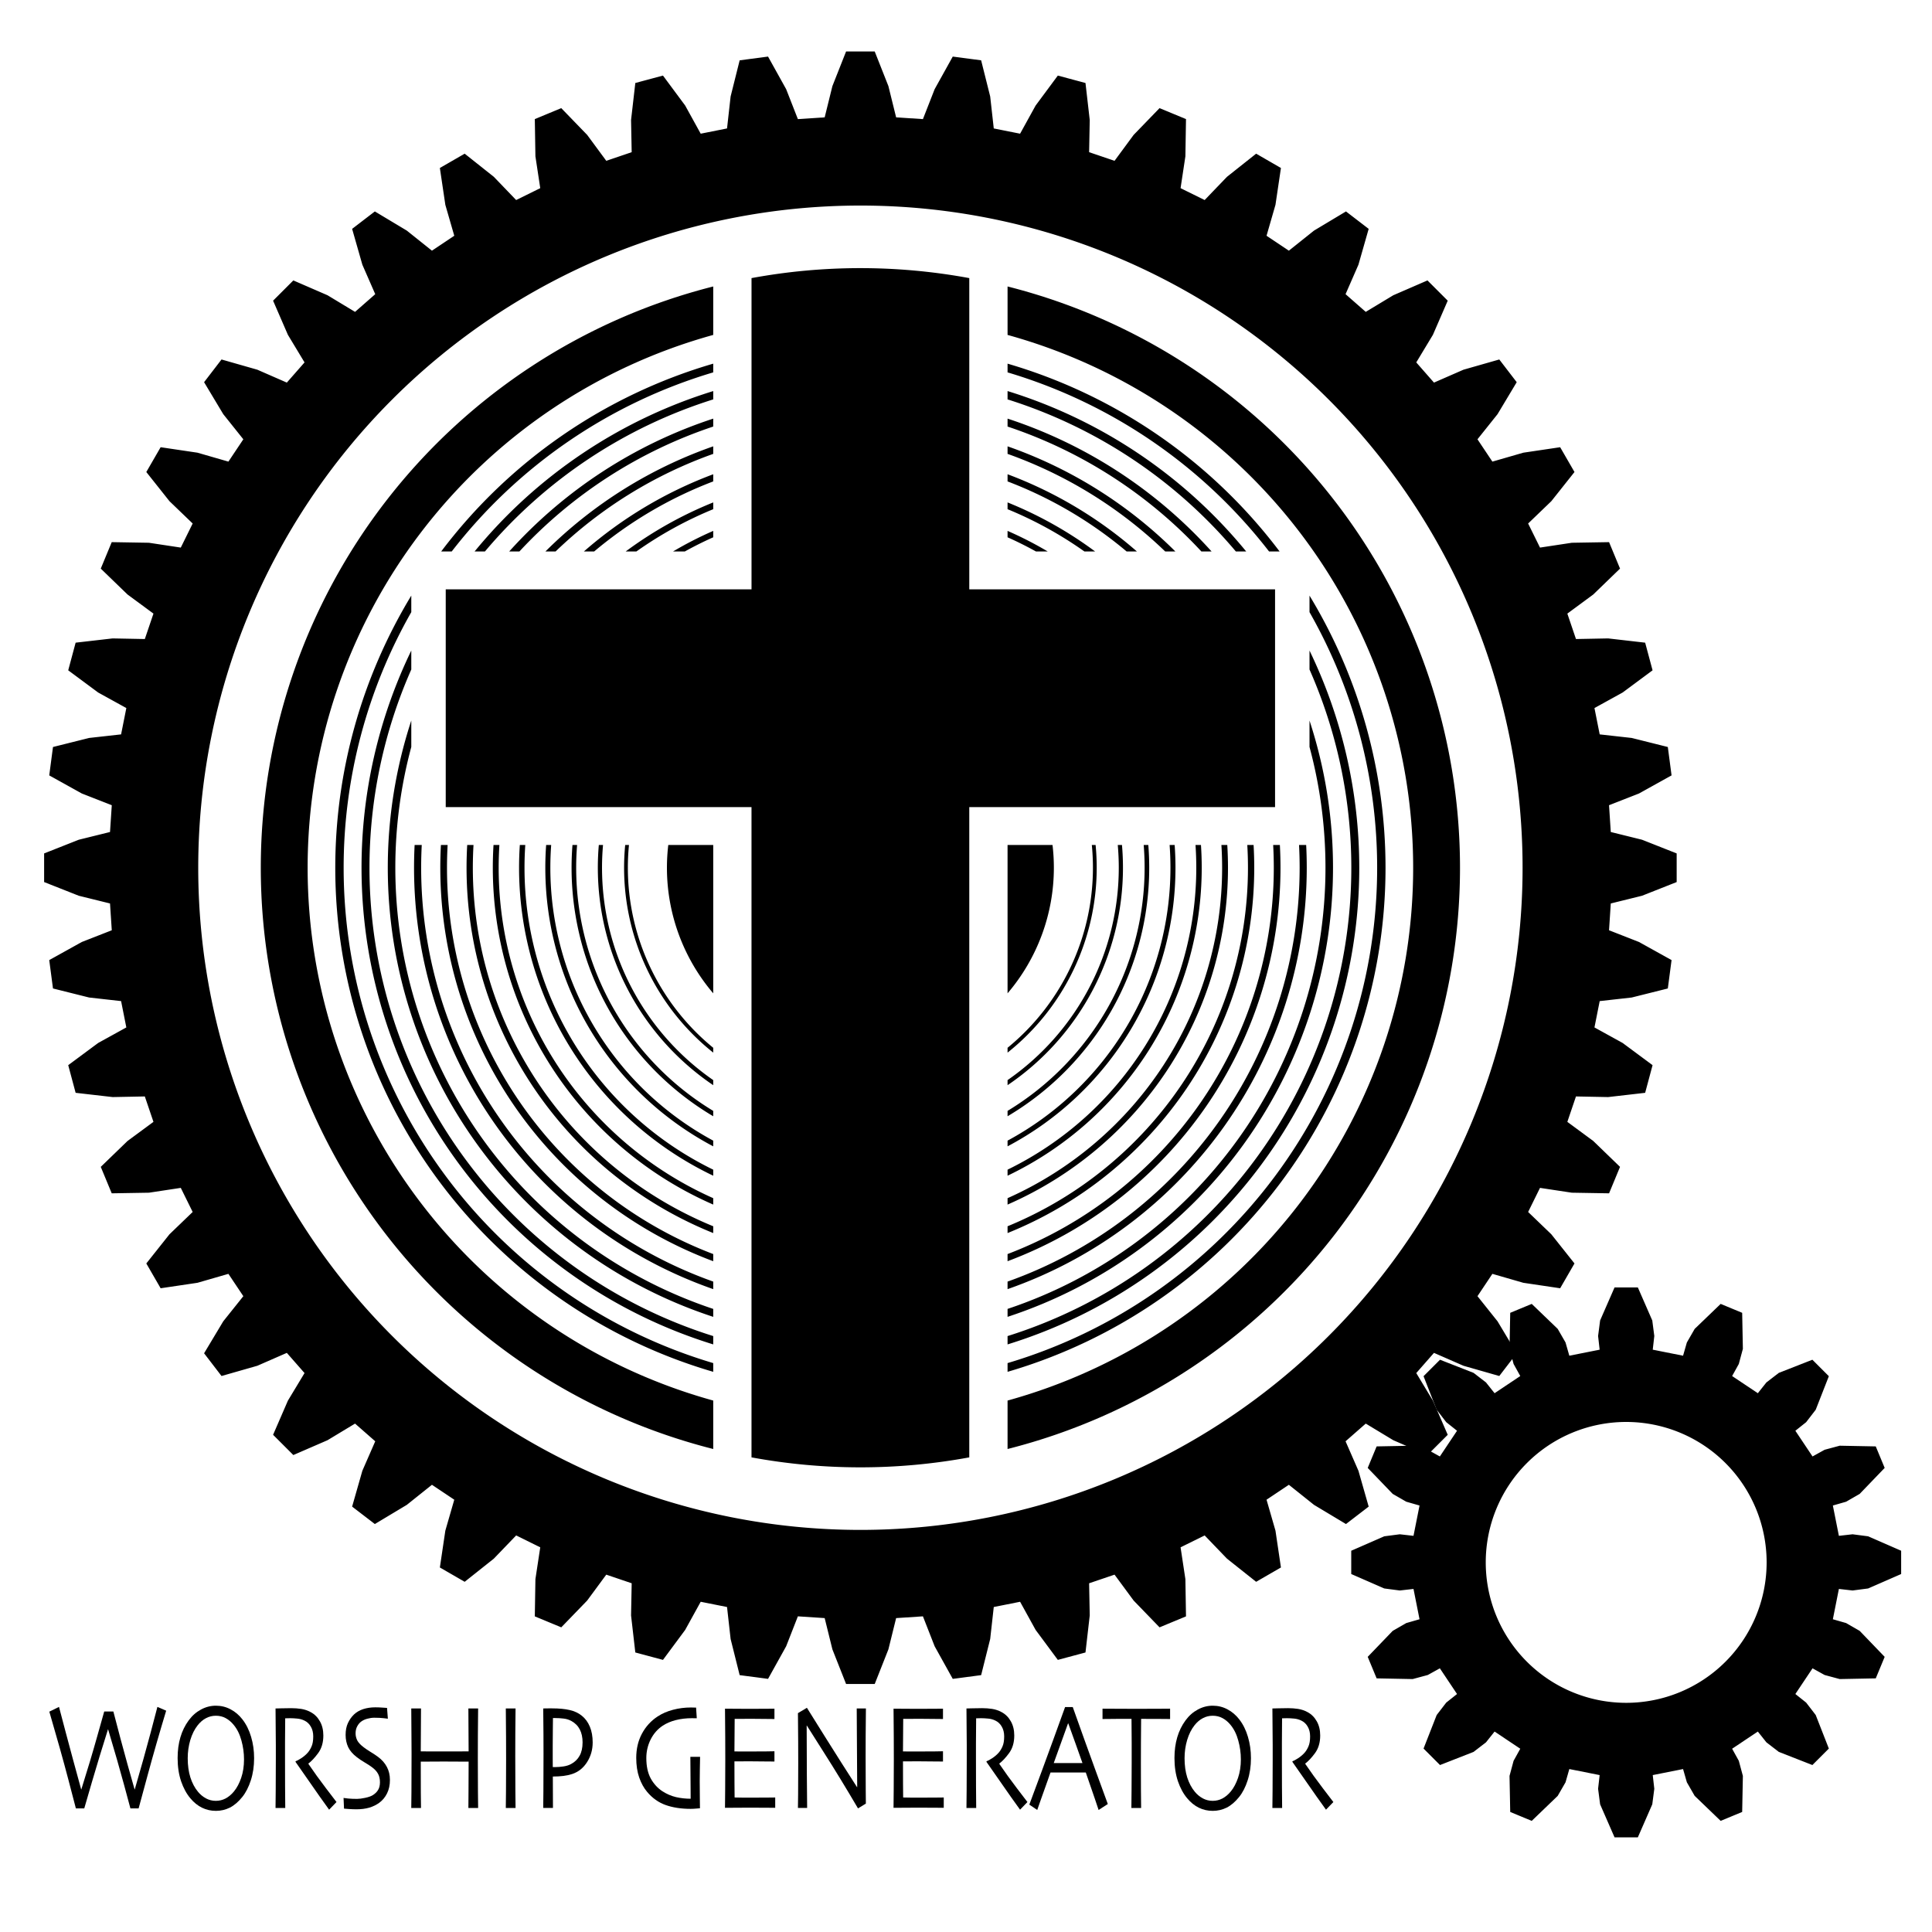 <?xml version="1.0" encoding="UTF-8" standalone="no"?>
<svg
  xmlns:dc="http://purl.org/dc/elements/1.1/"
  height="1024"
  xmlns:rdf="http://www.w3.org/1999/02/22-rdf-syntax-ns#"
  id="svg8"
  inkscape:export-filename="/Users/benjamin/WebstormProjects/wgenerator/misc/logo_white.png"
  inkscape:export-xdpi="384"
  inkscape:export-ydpi="384"
  inkscape:version="1.0beta2 (2b71d25, 2019-12-03)"
  sodipodi:docname="logo_gear.svg"
  version="1.1"
  viewBox="0 0 270.933 270.933"
  width="1024"
  xmlns="http://www.w3.org/2000/svg"
  xmlns:cc="http://creativecommons.org/ns#"
  xmlns:inkscape="http://www.inkscape.org/namespaces/inkscape"
  xmlns:sodipodi="http://sodipodi.sourceforge.net/DTD/sodipodi-0.dtd">
  <defs
    id="defs2"/>
  <sodipodi:namedview
    bordercolor="#666666"
    borderopacity="1.0"
    id="base"
    inkscape:current-layer="layer1"
    inkscape:cx="-245.70049"
    inkscape:cy="848.48039"
    inkscape:document-rotation="0"
    inkscape:document-units="px"
    inkscape:pageopacity="0.0"
    inkscape:pageshadow="2"
    inkscape:window-height="1035"
    inkscape:window-maximized="1"
    inkscape:window-width="1920"
    inkscape:window-x="1792"
    inkscape:window-y="23"
    inkscape:zoom="0.26034986"
    pagecolor="#ffffff"
    showgrid="false"
    units="px"/>
  <g
    id="layer1"
    inkscape:groupmode="layer"
    inkscape:label="Ebene 1">
    <path
      d="m 120.542,37.601 a 84.086,84.086 0 0 0 -15.153,1.398 v 6.69 3.957 1.2 2.568 1.143 2.635 1.086 2.703 1.03 2.775 0.973 2.849 0.917 2.926 0.861 3.008 0.806 3.097 0.752 1.672 h -3.875 -1.551 -5.662 -1.341 -4.693 -1.272 -4.151 -1.255 -3.79 -1.262 -3.525 -1.283 -3.316 -1.313 -3.146 -1.349 -0.096 v 0.143 2.044 5.052 2.266 6.366 2.851 10.866 0.949 h 0.803 2.774 0.891 2.838 0.833 2.904 0.776 2.971 0.718 3.041 0.66 3.114 0.604 3.193 0.546 5.718 10.495 v 30.928 6.388 0.596 3.448 0.646 3.311 0.699 3.196 0.752 3.097 0.806 3.009 0.861 2.926 0.917 2.848 0.973 2.775 1.03 2.704 1.086 2.635 1.143 2.568 1.201 3.958 6.689 a 84.086,84.086 0 0 0 15.269,1.398 84.086,84.086 0 0 0 15.269,-1.398 v -6.69 -3.958 -1.2 -2.568 -1.144 -2.635 -1.086 -2.704 -1.029 -2.775 -0.973 -2.848 -0.917 -2.926 -0.861 -3.008 -0.806 -3.097 -0.752 -3.197 -0.698 -3.311 -0.646 -3.448 -0.596 -6.389 -30.927 h 10.496 5.718 0.546 3.193 0.604 3.114 0.661 3.04 0.718 2.971 0.776 2.904 0.834 2.838 0.891 2.774 0.803 v -0.948 -10.867 -2.851 -6.367 -2.266 -5.052 -2.043 -0.144 h -0.096 -1.349 -3.145 -1.313 -3.317 -1.283 -3.525 -1.262 -3.789 -1.255 -4.151 -1.272 -4.694 -1.341 -5.662 -1.551 -3.875 V 80.976 80.224 77.127 76.321 73.312 72.451 69.525 68.608 65.76 64.787 62.012 60.983 58.279 57.192 54.558 53.414 50.847 49.646 45.689 38.999 a 84.086,84.086 0 0 0 -15.269,-1.398 84.086,84.086 0 0 0 -0.116,0 z m -20.522,2.572 A 84.086,84.086 0 0 0 36.572,121.686 84.086,84.086 0 0 0 100.02,203.2 v -6.795 A 77.517,77.517 0 0 1 43.141,121.686 77.517,77.517 0 0 1 100.02,46.968 Z m 41.275,0 v 6.795 a 77.517,77.517 0 0 1 56.879,74.719 77.517,77.517 0 0 1 -56.879,74.719 v 6.794 A 84.086,84.086 0 0 0 204.743,121.686 84.086,84.086 0 0 0 141.295,40.173 Z M 100.02,50.997 A 73.641,73.641 0 0 0 61.869,77.337 h 1.477 a 72.467,72.467 0 0 1 36.673,-25.116 z m 41.275,0 v 1.224 a 72.467,72.467 0 0 1 36.673,25.116 h 1.478 a 73.641,73.641 0 0 0 -38.151,-26.34 z m -41.275,3.845 A 69.959,69.959 0 0 0 66.553,77.337 h 1.45 A 68.843,68.843 0 0 1 100.02,56.009 Z m 41.275,0 v 1.168 a 68.843,68.843 0 0 1 32.017,21.327 h 1.45 A 69.959,69.959 0 0 0 141.295,54.841 Z m 0,3.863 v 1.113 a 65.22,65.22 0 0 1 27.182,17.519 h 1.431 A 66.277,66.277 0 0 0 141.295,58.705 Z m -41.275,3.21e-4 A 66.277,66.277 0 0 0 71.406,77.337 h 1.431 a 65.22,65.22 0 0 1 27.182,-17.519 z m 0,3.886 A 62.595,62.595 0 0 0 76.485,77.337 h 1.425 A 61.597,61.597 0 0 1 100.02,63.65 Z m 41.275,6.42e-4 v 1.058 a 61.597,61.597 0 0 1 22.109,13.687 h 1.426 A 62.595,62.595 0 0 0 141.295,62.592 Z m -41.275,3.915 a 58.913,58.913 0 0 0 -18.141,10.829 h 1.442 A 57.973,57.973 0 0 1 100.02,67.511 Z m 41.275,0 v 1.004 a 57.973,57.973 0 0 1 16.698,9.825 h 1.442 a 58.913,58.913 0 0 0 -18.14,-10.829 z m 0,3.949 v 0.951 a 54.35,54.35 0 0 1 10.779,5.929 h 1.5 a 55.231,55.231 0 0 0 -12.279,-6.88 z m -41.275,3.2e-4 a 55.231,55.231 0 0 0 -12.279,6.88 h 1.5 a 54.35,54.35 0 0 1 10.779,-5.93 z m 0,3.993 a 51.549,51.549 0 0 0 -5.637,2.887 h 1.651 a 50.727,50.727 0 0 1 3.985,-1.989 z m 41.275,3.21e-4 v 0.898 a 50.727,50.727 0 0 1 3.986,1.989 h 1.65 a 51.549,51.549 0 0 0 -5.636,-2.887 z m -83.618,9.074 A 73.641,73.641 0 0 0 47.017,121.686 73.641,73.641 0 0 0 100.02,192.376 v -1.224 A 72.467,72.467 0 0 1 48.191,121.686 72.467,72.467 0 0 1 57.677,85.842 Z m 125.961,0 v 2.318 a 72.467,72.467 0 0 1 9.486,35.845 72.467,72.467 0 0 1 -51.829,69.466 v 1.224 A 73.641,73.641 0 0 0 194.298,121.686 73.641,73.641 0 0 0 183.638,83.524 Z m -125.961,7.705 a 69.959,69.959 0 0 0 -6.978,30.458 69.959,69.959 0 0 0 49.321,66.845 v -1.168 A 68.843,68.843 0 0 1 51.814,121.686 68.843,68.843 0 0 1 57.677,93.886 Z m 125.961,9.6e-4 v 2.656 a 68.843,68.843 0 0 1 5.863,27.801 68.843,68.843 0 0 1 -48.206,65.677 v 1.168 A 69.959,69.959 0 0 0 190.616,121.686 69.959,69.959 0 0 0 183.638,91.229 Z M 57.677,101.045 a 66.277,66.277 0 0 0 -3.296,20.641 66.277,66.277 0 0 0 45.639,62.982 v -1.113 A 65.22,65.22 0 0 1 55.438,121.686 65.22,65.22 0 0 1 57.677,104.744 Z m 125.961,6.4e-4 v 3.697 a 65.22,65.22 0 0 1 2.239,16.943 65.22,65.22 0 0 1 -44.582,61.868 v 1.113 a 66.277,66.277 0 0 0 45.639,-62.981 66.277,66.277 0 0 0 -3.296,-20.64 z M 58.144,118.497 a 62.595,62.595 0 0 0 -0.081,3.19 62.595,62.595 0 0 0 41.957,59.094 v -1.058 a 61.597,61.597 0 0 1 -40.959,-58.037 61.597,61.597 0 0 1 0.083,-3.19 z m 3.687,0 a 58.913,58.913 0 0 0 -0.086,3.19 58.913,58.913 0 0 0 38.275,55.179 v -1.004 a 57.973,57.973 0 0 1 -37.336,-54.175 57.973,57.973 0 0 1 0.088,-3.19 z m 3.688,0 a 55.231,55.231 0 0 0 -0.092,3.19 55.231,55.231 0 0 0 34.593,51.23 v -0.951 a 54.35,54.35 0 0 1 -33.712,-50.279 54.35,54.35 0 0 1 0.094,-3.19 z m 3.689,0 a 51.549,51.549 0 0 0 -0.099,3.19 51.549,51.549 0 0 0 30.911,47.237 v -0.898 a 50.727,50.727 0 0 1 -30.089,-46.339 50.727,50.727 0 0 1 0.101,-3.19 z m 3.689,0 a 47.867,47.867 0 0 0 -0.106,3.19 47.867,47.867 0 0 0 27.229,43.189 v -0.847 a 47.103,47.103 0 0 1 -26.466,-42.341 47.103,47.103 0 0 1 0.108,-3.19 z m 3.691,0 a 44.185,44.185 0 0 0 -0.116,3.19 44.185,44.185 0 0 0 23.547,39.069 v -0.799 a 43.48,43.48 0 0 1 -22.842,-38.27 43.48,43.48 0 0 1 0.117,-3.19 z m 3.692,0 a 40.502,40.502 0 0 0 -0.126,3.19 40.502,40.502 0 0 0 19.865,34.85 v -0.753 a 39.857,39.857 0 0 1 -19.219,-34.097 39.857,39.857 0 0 1 0.128,-3.19 z m 3.695,0 a 36.82,36.82 0 0 0 -0.138,3.19 36.82,36.82 0 0 0 16.183,30.493 v -0.712 a 36.233,36.233 0 0 1 -15.596,-29.781 36.233,36.233 0 0 1 0.141,-3.19 z m 3.698,0 a 33.138,33.138 0 0 0 -0.154,3.19 33.138,33.138 0 0 0 12.501,25.927 v -0.678 a 32.61,32.61 0 0 1 -11.972,-25.249 32.61,32.61 0 0 1 0.156,-3.19 z m 6.042,0 a 27.131,27.131 0 0 0 -0.188,3.19 27.131,27.131 0 0 0 6.493,17.612 v -20.802 z m 47.58,0 v 20.801 a 27.131,27.131 0 0 0 6.493,-17.611 27.131,27.131 0 0 0 -0.188,-3.19 z m 11.816,0 a 32.61,32.61 0 0 1 0.156,3.19 32.61,32.61 0 0 1 -11.972,25.249 v 0.678 a 33.138,33.138 0 0 0 12.501,-25.927 33.138,33.138 0 0 0 -0.154,-3.19 z m 3.639,0 a 36.233,36.233 0 0 1 0.141,3.19 36.233,36.233 0 0 1 -15.596,29.781 v 0.712 a 36.82,36.82 0 0 0 16.183,-30.493 36.82,36.82 0 0 0 -0.138,-3.19 z m 3.636,0 a 39.857,39.857 0 0 1 0.128,3.19 39.857,39.857 0 0 1 -19.219,34.097 v 0.753 a 40.502,40.502 0 0 0 19.865,-34.85 40.502,40.502 0 0 0 -0.126,-3.19 z m 3.634,0 a 43.48,43.48 0 0 1 0.117,3.19 43.48,43.48 0 0 1 -22.842,38.27 v 0.799 a 44.185,44.185 0 0 0 23.547,-39.069 44.185,44.185 0 0 0 -0.115,-3.19 z m 3.632,0 a 47.103,47.103 0 0 1 0.108,3.19 47.103,47.103 0 0 1 -26.466,42.341 v 0.847 a 47.867,47.867 0 0 0 27.229,-43.189 47.867,47.867 0 0 0 -0.107,-3.19 z m 3.631,0 a 50.727,50.727 0 0 1 0.101,3.19 50.727,50.727 0 0 1 -30.089,46.339 v 0.898 a 51.549,51.549 0 0 0 30.911,-47.237 51.549,51.549 0 0 0 -0.099,-3.19 z m 3.63,0 a 54.35,54.35 0 0 1 0.094,3.19 54.35,54.35 0 0 1 -33.712,50.279 v 0.951 a 55.231,55.231 0 0 0 34.593,-51.23 55.231,55.231 0 0 0 -0.092,-3.19 z m 3.629,0 a 57.973,57.973 0 0 1 0.088,3.19 57.973,57.973 0 0 1 -37.336,54.175 v 1.004 a 58.913,58.913 0 0 0 38.275,-55.179 58.913,58.913 0 0 0 -0.087,-3.19 z m 3.629,0 a 61.597,61.597 0 0 1 0.083,3.19 61.597,61.597 0 0 1 -40.959,58.037 v 1.058 a 62.595,62.595 0 0 0 41.957,-59.095 62.595,62.595 0 0 0 -0.082,-3.19 z"
      id="path851"
      inkscape:connector-curvature="0"
      style="fill:#000000;fill-opacity:1;stroke:none;stroke-width:0.164;stroke-miterlimit:4;stroke-dasharray:none"/>
    <path
      d="m 118.894,7.577 -1.821,4.609 -1.14,4.613 -4.281,0.28 -1.732,-4.424 -2.408,-4.333 -3.497,0.461 -1.203,4.808 -0.529,4.722 -4.207,0.838 -2.295,-4.161 -2.952,-3.982 -3.407,0.913 -0.566,4.924 0.092,4.751 -4.061,1.379 -2.819,-3.826 -3.447,-3.561 -3.259,1.35 0.081,4.955 0.713,4.699 -3.849,1.898 -3.294,-3.426 -3.881,-3.081 -3.056,1.763 0.728,4.903 1.319,4.564 -3.567,2.384 -3.713,-2.965 -4.251,-2.549 -2.8,2.148 1.361,4.764 1.903,4.354 -3.225,2.829 -4.067,-2.455 -4.547,-1.973 -2.494,2.496 1.972,4.546 2.455,4.069 -2.829,3.225 -4.353,-1.903 -4.766,-1.361 -2.148,2.798 2.549,4.251 2.966,3.713 -2.384,3.567 -4.566,-1.318 -4.902,-0.728 -1.765,3.055 3.082,3.882 3.424,3.294 -1.898,3.847 -4.697,-0.711 -4.956,-0.083 -1.35,3.26 3.563,3.447 3.825,2.818 -1.379,4.063 -4.751,-0.092 -4.924,0.566 -0.913,3.407 3.982,2.952 4.161,2.295 -0.837,4.207 -4.721,0.528 -4.808,1.203 -0.461,3.498 4.332,2.407 4.426,1.732 -0.282,4.28 -4.612,1.141 -4.61,1.821 v 3.528 l 4.61,1.821 4.612,1.14 0.282,4.281 -4.426,1.732 -4.332,2.406 0.461,3.498 4.808,1.203 4.721,0.529 0.837,4.207 -4.161,2.295 -3.982,2.952 0.913,3.407 4.924,0.566 4.751,-0.092 1.379,4.061 -3.825,2.819 -3.563,3.447 1.35,3.259 4.956,-0.083 4.697,-0.711 1.898,3.849 -3.424,3.294 -3.082,3.881 1.765,3.056 4.902,-0.728 4.566,-1.319 2.384,3.567 -2.966,3.713 -2.549,4.251 2.148,2.8 4.766,-1.363 4.353,-1.903 2.829,3.225 -2.455,4.069 -1.972,4.547 2.494,2.494 4.547,-1.972 4.067,-2.455 3.225,2.828 -1.903,4.354 -1.361,4.766 2.8,2.148 4.251,-2.55 3.713,-2.965 3.567,2.384 -1.319,4.564 -0.728,4.903 3.056,1.765 3.881,-3.083 3.294,-3.424 3.849,1.898 -0.713,4.697 -0.081,4.956 3.259,1.35 3.447,-3.563 2.819,-3.825 4.061,1.378 -0.092,4.752 0.566,4.924 3.407,0.913 2.952,-3.983 2.295,-4.16 4.207,0.838 0.529,4.721 1.203,4.808 3.497,0.461 2.408,-4.333 1.732,-4.424 4.281,0.281 1.14,4.612 1.821,4.61 h 3.528 l 1.821,-4.61 1.14,-4.612 4.281,-0.281 1.732,4.424 2.408,4.333 3.497,-0.461 1.204,-4.808 0.528,-4.721 4.207,-0.838 2.295,4.16 2.952,3.983 3.407,-0.913 0.566,-4.924 -0.092,-4.752 4.063,-1.378 2.818,3.825 3.447,3.563 3.259,-1.35 -0.081,-4.956 -0.711,-4.697 3.847,-1.898 3.294,3.424 3.882,3.083 3.055,-1.765 -0.728,-4.903 -1.318,-4.564 3.567,-2.384 3.713,2.965 4.251,2.55 2.798,-2.148 -1.361,-4.766 -1.903,-4.354 3.225,-2.828 4.068,2.455 4.546,1.972 2.496,-2.494 -1.973,-4.547 -2.455,-4.069 2.829,-3.225 4.354,1.903 4.765,1.363 2.148,-2.8 -2.549,-4.251 -2.965,-3.713 2.382,-3.567 4.566,1.319 4.902,0.728 1.765,-3.056 -3.082,-3.881 -3.424,-3.294 1.898,-3.849 4.697,0.711 4.956,0.083 1.35,-3.259 -3.563,-3.447 -3.825,-2.819 1.379,-4.061 4.75,0.092 4.924,-0.566 0.913,-3.407 -3.982,-2.952 -4.161,-2.295 0.837,-4.207 4.723,-0.529 4.808,-1.203 0.461,-3.498 -4.333,-2.406 -4.424,-1.732 0.28,-4.281 4.613,-1.14 4.609,-1.821 v -3.528 l -4.609,-1.821 -4.613,-1.141 -0.28,-4.28 4.424,-1.732 4.333,-2.407 -0.461,-3.498 -4.808,-1.203 -4.723,-0.528 -0.837,-4.207 4.161,-2.295 3.982,-2.952 -0.913,-3.407 -4.924,-0.566 -4.75,0.092 -1.379,-4.063 3.825,-2.818 3.563,-3.447 -1.35,-3.26 -4.956,0.083 -4.697,0.711 -1.898,-3.847 3.424,-3.294 3.082,-3.882 -1.765,-3.055 -4.902,0.728 -4.566,1.318 -2.382,-3.567 2.965,-3.713 2.549,-4.251 -2.148,-2.798 -4.765,1.361 -4.354,1.903 -2.829,-3.225 2.455,-4.069 1.973,-4.546 -2.496,-2.496 -4.546,1.973 -4.068,2.455 -3.225,-2.829 1.903,-4.354 1.361,-4.764 -2.798,-2.148 -4.251,2.549 -3.713,2.965 -3.567,-2.384 1.318,-4.564 0.728,-4.903 -3.055,-1.763 -3.882,3.081 -3.294,3.426 -3.847,-1.898 0.711,-4.699 0.081,-4.955 -3.259,-1.35 -3.447,3.561 -2.818,3.826 -4.063,-1.379 0.092,-4.751 -0.566,-4.924 -3.407,-0.913 -2.952,3.982 -2.295,4.161 -4.207,-0.838 -0.528,-4.722 -1.204,-4.808 -3.497,-0.461 -2.408,4.333 -1.732,4.424 -4.281,-0.28 -1.14,-4.613 -1.821,-4.609 z m 1.765,20.891 a 93.218,93.218 0 0 1 93.218,93.218 93.218,93.218 0 0 1 -93.218,93.218 93.218,93.218 0 0 1 -93.218,-93.218 93.218,93.218 0 0 1 93.218,-93.218 z"
      id="path1393"
      inkscape:connector-curvature="0"
      style="fill:#000000;stroke:#000000;stroke-width:0.717"/>
    <g
      aria-label="WORSHIP GENERATOR"
      id="text842"
      style="font-size:19.022px;line-height:1.25;font-family:'Open Sans';-inkscape-font-specification:'Open Sans';stroke-width:0.223"
      transform="scale(0.891,1.122)">
      <path
        d="m 26.155,213.812 q -1.57,4.115 -2.926,8.081 -1.347,3.957 -1.412,4.133 h -1.291 q -0.046,-0.176 -1.003,-2.954 -0.947,-2.786 -2.508,-6.929 h -0.019 q -1.365,3.427 -2.517,6.558 -1.142,3.121 -1.217,3.325 h -1.319 q -0.074,-0.269 -1.198,-3.641 -1.115,-3.381 -2.982,-8.452 l 1.523,-0.594 q 0.037,0.13 1.087,3.269 1.05,3.139 2.406,7.05 h 0.019 q 1.43,-3.604 2.489,-6.604 1.068,-3 1.115,-3.139 h 1.44 q 0.037,0.158 1.124,3.4 1.096,3.242 2.22,6.344 h 0.019 q 1.486,-4.059 2.508,-7.115 1.022,-3.056 1.059,-3.204 z"
        id="path888"
        style="font-style:normal;font-variant:normal;font-weight:normal;font-stretch:normal;font-family:Skia;-inkscape-font-specification:Skia;stroke-width:0.223"/>
      <path
        d="m 39.994,219.757 q 0,1.505 -0.52,2.768 -0.511,1.254 -1.338,2.071 -0.92,0.91 -1.951,1.328 -1.031,0.409 -2.211,0.409 -1.152,0 -2.173,-0.39 -1.022,-0.399 -1.839,-1.18 -0.901,-0.845 -1.458,-2.127 -0.548,-1.291 -0.548,-2.898 0,-1.43 0.437,-2.601 0.437,-1.18 1.31,-2.118 0.808,-0.873 1.923,-1.347 1.115,-0.483 2.35,-0.483 1.254,0 2.322,0.455 1.068,0.446 1.848,1.245 0.91,0.929 1.375,2.192 0.474,1.254 0.474,2.675 z m -1.588,0.149 q 0,-1.207 -0.409,-2.369 -0.399,-1.17 -1.226,-1.96 -0.557,-0.539 -1.254,-0.836 -0.687,-0.297 -1.542,-0.297 -0.836,0 -1.56,0.307 -0.715,0.297 -1.3,0.882 -0.743,0.743 -1.161,1.839 -0.409,1.096 -0.409,2.285 0,1.338 0.418,2.396 0.427,1.059 1.198,1.793 0.529,0.511 1.254,0.827 0.724,0.307 1.551,0.307 0.827,0 1.542,-0.297 0.724,-0.307 1.31,-0.873 0.697,-0.669 1.142,-1.7 0.446,-1.04 0.446,-2.303 z"
        id="path890"
        style="font-style:normal;font-variant:normal;font-weight:normal;font-stretch:normal;font-family:Skia;-inkscape-font-specification:Skia;stroke-width:0.223"/>
      <path
        d="m 52.961,225.228 -1.161,0.957 q -0.204,-0.214 -1.449,-1.607 -1.245,-1.403 -3.836,-4.365 l 0.009,-0.084 q 0.353,-0.093 0.938,-0.399 0.585,-0.316 0.985,-0.678 0.344,-0.316 0.594,-0.78 0.26,-0.464 0.26,-1.245 0,-0.715 -0.381,-1.226 -0.372,-0.52 -1.031,-0.762 -0.539,-0.204 -1.133,-0.241 -0.594,-0.046 -1.096,-0.046 -0.334,0 -0.511,0.009 -0.176,0 -0.26,0 -0.019,1.765 -0.028,3.112 0,1.347 0,1.904 0,1.272 0.009,3.455 0.019,2.183 0.028,2.74 H 43.366 q 0.009,-0.557 0.028,-2.155 0.019,-1.607 0.019,-3.994 0,-0.464 0,-1.718 0,-1.254 -0.046,-4.57 0.093,0 0.929,-0.019 0.836,-0.019 1.542,-0.019 0.808,0 1.57,0.093 0.762,0.093 1.486,0.399 0.92,0.39 1.458,1.152 0.539,0.752 0.539,1.774 0,1.319 -0.817,2.201 -0.808,0.873 -1.533,1.3 v 0.046 q 1.272,1.486 2.786,3.065 1.523,1.579 1.635,1.7 z"
        id="path892"
        style="font-style:normal;font-variant:normal;font-weight:normal;font-stretch:normal;font-family:Skia;-inkscape-font-specification:Skia;stroke-width:0.223"/>
      <path
        d="m 61.371,222.469 q 0,0.957 -0.455,1.681 -0.446,0.715 -1.207,1.161 -0.697,0.409 -1.598,0.622 -0.901,0.204 -1.997,0.204 -0.594,0 -1.235,-0.037 -0.632,-0.037 -0.734,-0.046 l -0.074,-1.338 q 0.13,0.019 0.724,0.074 0.594,0.046 1.403,0.046 0.492,0 1.272,-0.13 0.78,-0.13 1.198,-0.334 0.548,-0.269 0.836,-0.65 0.297,-0.381 0.297,-0.966 0,-0.622 -0.297,-1.05 -0.288,-0.437 -0.966,-0.836 -0.437,-0.26 -1.133,-0.585 -0.697,-0.325 -1.254,-0.669 -0.947,-0.576 -1.356,-1.254 -0.399,-0.687 -0.399,-1.523 0,-0.855 0.362,-1.477 0.372,-0.632 0.957,-1.077 0.594,-0.446 1.449,-0.669 0.864,-0.223 1.913,-0.223 0.576,0 1.161,0.037 0.594,0.028 0.678,0.037 l 0.13,1.347 q -0.084,-0.009 -0.678,-0.065 -0.594,-0.056 -1.468,-0.056 -0.52,0 -1.077,0.121 -0.548,0.111 -0.966,0.353 -0.372,0.214 -0.632,0.594 -0.26,0.381 -0.26,0.892 0,0.455 0.269,0.882 0.279,0.418 1.031,0.864 0.381,0.232 1.003,0.539 0.632,0.297 1.235,0.65 0.929,0.548 1.393,1.263 0.474,0.706 0.474,1.616 z"
        id="path894"
        style="font-style:normal;font-variant:normal;font-weight:normal;font-stretch:normal;font-family:Skia;-inkscape-font-specification:Skia;stroke-width:0.223"/>
      <path
        d="m 75.253,225.971 h -1.533 q 0.009,-0.557 0.019,-2.053 0.019,-1.505 0.019,-3.743 -0.139,0 -1.653,0 -1.514,-0.009 -2.276,-0.009 -0.92,0 -2.211,0.009 -1.282,0 -1.393,0 0,2.582 0.009,3.91 0.019,1.328 0.028,1.886 h -1.533 q 0.009,-0.557 0.028,-1.978 0.019,-1.421 0.019,-4.802 0,-1.022 -0.019,-2.489 -0.009,-1.468 -0.028,-3.167 h 1.533 q 0,1.412 -0.019,2.777 -0.019,1.356 -0.019,2.582 0.111,0 1.207,0.009 1.105,0 2.406,0 1.003,0 2.415,0 1.412,-0.009 1.505,-0.009 0,-1.226 -0.019,-2.582 -0.019,-1.356 -0.019,-2.777 h 1.533 q -0.019,1.403 -0.037,3.242 -0.009,1.839 -0.009,3 0,2.731 0.019,4.189 0.019,1.449 0.028,2.006 z"
        id="path896"
        style="font-style:normal;font-variant:normal;font-weight:normal;font-stretch:normal;font-family:Skia;-inkscape-font-specification:Skia;stroke-width:0.223"/>
      <path
        d="m 81.142,225.971 h -1.533 q 0.009,-0.557 0.028,-1.988 0.019,-1.43 0.019,-4.105 0,-1.059 -0.009,-2.777 -0.009,-1.718 -0.037,-3.567 h 1.533 q -0.019,1.328 -0.037,3.093 -0.009,1.755 -0.009,2.87 0,2.824 0.019,4.375 0.019,1.542 0.028,2.099 z"
        id="path898"
        style="font-style:normal;font-variant:normal;font-weight:normal;font-stretch:normal;font-family:Skia;-inkscape-font-specification:Skia;stroke-width:0.223"/>
      <path
        d="m 93.281,217.788 q 0,1.356 -0.882,2.452 -0.873,1.096 -2.341,1.486 -0.632,0.167 -1.384,0.241 -0.743,0.074 -1.663,0.074 l 0.019,3.929 h -1.533 q 0.009,-0.557 0.028,-2.062 0.019,-1.514 0.019,-4.672 0,-1.003 -0.009,-2.461 -0.009,-1.458 -0.037,-3.242 0.399,-0.009 0.78,-0.009 0.39,0 0.632,0 1.607,0 2.731,0.204 1.133,0.204 1.904,0.697 0.845,0.529 1.291,1.384 0.446,0.845 0.446,1.978 z m -1.588,0 q 0,-0.957 -0.437,-1.625 -0.437,-0.678 -1.338,-1.068 -0.557,-0.241 -1.207,-0.297 -0.65,-0.065 -1.338,-0.065 -0.084,0 -0.167,0 -0.084,0 -0.176,0 0,0.102 -0.019,1.393 -0.019,1.291 -0.019,2.043 0,0.687 0,1.625 0.009,0.938 0.009,1.068 0.084,0 0.195,0 0.111,0 0.176,0 0.622,0 1.319,-0.084 0.706,-0.084 1.207,-0.307 0.873,-0.372 1.328,-1.031 0.464,-0.659 0.464,-1.653 z"
        id="path900"
        style="font-style:normal;font-variant:normal;font-weight:normal;font-stretch:normal;font-family:Skia;-inkscape-font-specification:Skia;stroke-width:0.223"/>
      <path
        d="m 110.186,219.58 q -0.019,0.669 -0.037,1.57 -0.019,0.892 -0.019,1.477 0,0.938 0.019,2.099 0.019,1.152 0.019,1.282 -0.084,0.009 -0.557,0.037 -0.474,0.037 -0.92,0.037 -2.211,0 -3.91,-0.474 -1.69,-0.474 -2.935,-1.653 -0.771,-0.724 -1.245,-1.793 -0.464,-1.077 -0.464,-2.452 0,-1.69 0.892,-3.019 0.901,-1.338 2.471,-2.155 1.068,-0.557 2.424,-0.836 1.365,-0.288 2.842,-0.288 0.232,0 0.427,0.009 0.204,0 0.362,0 l 0.111,1.338 q -0.037,0 -0.297,0 -0.26,-0.009 -0.418,-0.009 -1.421,0 -2.601,0.241 -1.18,0.241 -2.062,0.706 -1.198,0.632 -1.886,1.718 -0.678,1.087 -0.678,2.313 0,1.551 0.706,2.573 0.715,1.012 1.839,1.588 1.003,0.511 2.118,0.724 1.124,0.204 2.313,0.204 0,-0.149 -0.009,-1.44 -0.009,-1.3 -0.037,-3.799 z"
        id="path902"
        style="font-style:normal;font-variant:normal;font-weight:normal;font-stretch:normal;font-family:Skia;-inkscape-font-specification:Skia;stroke-width:0.223"/>
      <path
        d="m 122.01,225.952 q -0.084,0 -1.235,-0.009 -1.152,-0.009 -2.852,-0.009 -1.18,0 -2.164,0.009 -0.975,0.009 -1.653,0.009 0.019,-0.539 0.028,-2.331 0.019,-1.793 0.019,-3.706 0,-1.05 -0.009,-2.777 -0.009,-1.728 -0.037,-3.576 0.659,0 1.644,0.009 0.994,0.009 2.043,0.009 1.774,0 2.889,-0.009 1.115,-0.009 1.207,-0.009 v 1.291 q -0.093,0 -1.17,-0.009 -1.068,-0.019 -2.666,-0.019 -0.697,0 -1.365,0.009 -0.669,0 -1.059,0 0,1.05 -0.019,2.099 -0.019,1.04 -0.019,1.969 0.418,0 0.985,0.009 0.576,0 1.022,0 1.635,0 2.917,-0.009 1.291,-0.019 1.375,-0.019 v 1.282 q -0.074,0 -1.533,-0.009 -1.458,-0.019 -2.666,-0.019 -0.446,0 -1.068,0.009 -0.613,0 -1.031,0 0,1.755 0.009,2.786 0.009,1.031 0.019,1.728 0.548,0.009 1.328,0.019 0.78,0 1.681,0 1.384,0 2.322,-0.009 0.947,-0.009 1.059,-0.009 z"
        id="path904"
        style="font-style:normal;font-variant:normal;font-weight:normal;font-stretch:normal;font-family:Skia;-inkscape-font-specification:Skia;stroke-width:0.223"/>
      <path
        d="m 136.286,213.534 q -0.019,1.458 -0.037,3.334 -0.009,1.876 -0.009,2.703 0,2.638 0.019,4.198 0.019,1.551 0.019,1.653 l -1.235,0.604 q -2.805,-3.79 -5.248,-6.836 -2.434,-3.056 -2.814,-3.53 l -0.019,0.009 q 0,2.489 0.028,6.121 0.037,3.622 0.046,4.18 h -1.449 q 0.009,-0.232 0.028,-1.653 0.019,-1.421 0.019,-3.957 0,-1.012 -0.009,-2.684 -0.009,-1.681 -0.037,-3.557 l 1.412,-0.669 q 0.167,0.214 2.842,3.613 2.684,3.4 5.053,6.316 l 0.019,-0.009 q 0,-1.43 -0.037,-4.811 -0.037,-3.39 -0.037,-5.025 z"
        id="path906"
        style="font-style:normal;font-variant:normal;font-weight:normal;font-stretch:normal;font-family:Skia;-inkscape-font-specification:Skia;stroke-width:0.223"/>
      <path
        d="m 148.537,225.952 q -0.084,0 -1.235,-0.009 -1.152,-0.009 -2.852,-0.009 -1.18,0 -2.164,0.009 -0.975,0.009 -1.653,0.009 0.019,-0.539 0.028,-2.331 0.019,-1.793 0.019,-3.706 0,-1.05 -0.009,-2.777 -0.009,-1.728 -0.037,-3.576 0.659,0 1.644,0.009 0.994,0.009 2.043,0.009 1.774,0 2.889,-0.009 1.115,-0.009 1.207,-0.009 v 1.291 q -0.093,0 -1.17,-0.009 -1.068,-0.019 -2.666,-0.019 -0.697,0 -1.365,0.009 -0.669,0 -1.059,0 0,1.05 -0.019,2.099 -0.019,1.04 -0.019,1.969 0.418,0 0.985,0.009 0.576,0 1.022,0 1.635,0 2.917,-0.009 1.291,-0.019 1.375,-0.019 v 1.282 q -0.074,0 -1.533,-0.009 -1.458,-0.019 -2.666,-0.019 -0.446,0 -1.068,0.009 -0.613,0 -1.031,0 0,1.755 0.009,2.786 0.009,1.031 0.019,1.728 0.548,0.009 1.328,0.019 0.78,0 1.681,0 1.384,0 2.322,-0.009 0.947,-0.009 1.059,-0.009 z"
        id="path908"
        style="font-style:normal;font-variant:normal;font-weight:normal;font-stretch:normal;font-family:Skia;-inkscape-font-specification:Skia;stroke-width:0.223"/>
      <path
        d="m 161.708,225.228 -1.161,0.957 q -0.204,-0.214 -1.449,-1.607 -1.245,-1.403 -3.836,-4.365 l 0.009,-0.084 q 0.353,-0.093 0.938,-0.399 0.585,-0.316 0.985,-0.678 0.344,-0.316 0.594,-0.78 0.26,-0.464 0.26,-1.245 0,-0.715 -0.381,-1.226 -0.372,-0.52 -1.031,-0.762 -0.539,-0.204 -1.133,-0.241 -0.594,-0.046 -1.096,-0.046 -0.334,0 -0.511,0.009 -0.176,0 -0.26,0 -0.019,1.765 -0.028,3.112 0,1.347 0,1.904 0,1.272 0.009,3.455 0.019,2.183 0.028,2.74 h -1.533 q 0.009,-0.557 0.028,-2.155 0.019,-1.607 0.019,-3.994 0,-0.464 0,-1.718 0,-1.254 -0.046,-4.57 0.093,0 0.929,-0.019 0.836,-0.019 1.542,-0.019 0.808,0 1.57,0.093 0.762,0.093 1.486,0.399 0.92,0.39 1.458,1.152 0.539,0.752 0.539,1.774 0,1.319 -0.817,2.201 -0.808,0.873 -1.533,1.3 v 0.046 q 1.272,1.486 2.786,3.065 1.523,1.579 1.635,1.7 z"
        id="path910"
        style="font-style:normal;font-variant:normal;font-weight:normal;font-stretch:normal;font-family:Skia;-inkscape-font-specification:Skia;stroke-width:0.223"/>
      <path
        d="m 174.359,225.478 -1.449,0.743 q -0.037,-0.102 -0.585,-1.384 -0.539,-1.282 -1.43,-3.297 h -5.554 q -0.975,2.164 -1.505,3.353 -0.529,1.189 -0.585,1.328 l -1.245,-0.669 q 0.241,-0.483 1.988,-4.254 1.755,-3.78 3.641,-7.941 h 1.207 q 1.858,4.161 3.65,8.062 1.793,3.901 1.867,4.059 z m -3.994,-5.127 q -0.502,-1.133 -1.059,-2.369 -0.557,-1.235 -1.17,-2.582 h -0.037 q -0.474,1.022 -1.142,2.517 -0.669,1.486 -1.105,2.434 l 0.009,0.009 h 4.496 z"
        id="path912"
        style="font-style:normal;font-variant:normal;font-weight:normal;font-stretch:normal;font-family:Skia;-inkscape-font-specification:Skia;stroke-width:0.223"/>
      <path
        d="m 184.162,214.853 q -0.149,0 -1.245,-0.009 -1.096,-0.009 -3.316,-0.009 -0.019,1.904 -0.028,2.889 -0.009,0.985 -0.009,2.684 0,1.635 0.009,3.325 0.019,1.681 0.028,2.238 h -1.533 q 0.019,-0.557 0.028,-2.276 0.019,-1.718 0.019,-3.362 0,-1.616 0,-2.564 0,-0.957 -0.028,-2.935 -1.978,-0.009 -3.214,0.009 -1.226,0.009 -1.347,0.009 v -1.291 q 0.957,0 2.322,0.009 1.375,0.009 2.926,0.009 2.248,0 3.752,-0.009 1.514,-0.009 1.635,-0.009 z"
        id="path914"
        style="font-style:normal;font-variant:normal;font-weight:normal;font-stretch:normal;font-family:Skia;-inkscape-font-specification:Skia;stroke-width:0.223"/>
      <path
        d="m 196.887,219.757 q 0,1.505 -0.52,2.768 -0.511,1.254 -1.338,2.071 -0.92,0.91 -1.951,1.328 -1.031,0.409 -2.211,0.409 -1.152,0 -2.173,-0.39 -1.022,-0.399 -1.839,-1.18 -0.901,-0.845 -1.458,-2.127 -0.548,-1.291 -0.548,-2.898 0,-1.43 0.437,-2.601 0.437,-1.18 1.31,-2.118 0.808,-0.873 1.923,-1.347 1.115,-0.483 2.35,-0.483 1.254,0 2.322,0.455 1.068,0.446 1.848,1.245 0.91,0.929 1.375,2.192 0.474,1.254 0.474,2.675 z m -1.588,0.149 q 0,-1.207 -0.409,-2.369 -0.399,-1.17 -1.226,-1.96 -0.557,-0.539 -1.254,-0.836 -0.687,-0.297 -1.542,-0.297 -0.836,0 -1.56,0.307 -0.715,0.297 -1.3,0.882 -0.743,0.743 -1.161,1.839 -0.409,1.096 -0.409,2.285 0,1.338 0.418,2.396 0.427,1.059 1.198,1.793 0.529,0.511 1.254,0.827 0.724,0.307 1.551,0.307 0.827,0 1.542,-0.297 0.724,-0.307 1.31,-0.873 0.697,-0.669 1.142,-1.7 0.446,-1.04 0.446,-2.303 z"
        id="path916"
        style="font-style:normal;font-variant:normal;font-weight:normal;font-stretch:normal;font-family:Skia;-inkscape-font-specification:Skia;stroke-width:0.223"/>
      <path
        d="m 209.859,225.228 -1.161,0.957 q -0.204,-0.214 -1.449,-1.607 -1.245,-1.403 -3.836,-4.365 l 0.009,-0.084 q 0.353,-0.093 0.938,-0.399 0.585,-0.316 0.985,-0.678 0.344,-0.316 0.594,-0.78 0.26,-0.464 0.26,-1.245 0,-0.715 -0.381,-1.226 -0.372,-0.52 -1.031,-0.762 -0.539,-0.204 -1.133,-0.241 -0.594,-0.046 -1.096,-0.046 -0.334,0 -0.511,0.009 -0.176,0 -0.26,0 -0.019,1.765 -0.028,3.112 0,1.347 0,1.904 0,1.272 0.009,3.455 0.019,2.183 0.028,2.74 h -1.533 q 0.009,-0.557 0.028,-2.155 0.019,-1.607 0.019,-3.994 0,-0.464 0,-1.718 0,-1.254 -0.046,-4.57 0.093,0 0.929,-0.019 0.836,-0.019 1.542,-0.019 0.808,0 1.57,0.093 0.762,0.093 1.486,0.399 0.92,0.39 1.458,1.152 0.539,0.752 0.539,1.774 0,1.319 -0.817,2.201 -0.808,0.873 -1.533,1.3 v 0.046 q 1.272,1.486 2.786,3.065 1.523,1.579 1.635,1.7 z"
        id="path918"
        style="font-style:normal;font-variant:normal;font-weight:normal;font-stretch:normal;font-family:Skia;-inkscape-font-specification:Skia;stroke-width:0.223"/>
    </g>
    <path
      d="m 226.634,180.876 -1.918,4.388 -0.272,2.091 0.248,2.185 -4.854,0.966 -0.607,-2.114 -1.052,-1.827 -3.451,-3.32 -2.613,1.083 -0.093,4.788 0.548,2.036 1.066,1.924 -4.115,2.75 -1.37,-1.721 -1.671,-1.286 -4.459,-1.746 -2,2 1.746,4.459 1.286,1.671 1.721,1.37 -2.75,4.115 -1.924,-1.066 -2.036,-0.548 -4.788,0.093 -1.083,2.613 3.32,3.452 1.827,1.052 2.114,0.607 -0.966,4.854 -2.186,-0.248 -2.091,0.272 -4.388,1.918 v 2.829 l 4.388,1.918 2.091,0.272 2.186,-0.248 0.966,4.854 -2.114,0.607 -1.827,1.052 -3.32,3.452 1.083,2.613 4.788,0.093 2.036,-0.548 1.924,-1.066 2.75,4.115 -1.721,1.37 -1.286,1.671 -1.746,4.459 2,2 4.459,-1.746 1.671,-1.286 1.37,-1.721 4.115,2.749 -1.066,1.925 -0.548,2.036 0.093,4.788 2.613,1.083 3.451,-3.32 1.052,-1.827 0.607,-2.114 4.854,0.966 -0.248,2.185 0.272,2.091 1.918,4.388 h 2.829 l 1.918,-4.388 0.272,-2.091 -0.248,-2.185 4.854,-0.966 0.607,2.114 1.052,1.827 3.452,3.32 2.613,-1.083 0.093,-4.788 -0.548,-2.036 -1.066,-1.925 4.115,-2.749 1.37,1.721 1.671,1.286 4.459,1.746 2,-2 -1.746,-4.459 -1.286,-1.671 -1.721,-1.37 2.749,-4.115 1.924,1.066 2.036,0.548 4.788,-0.093 1.083,-2.613 -3.32,-3.452 -1.827,-1.052 -2.114,-0.607 0.965,-4.854 2.186,0.248 2.091,-0.272 4.388,-1.918 v -2.829 l -4.388,-1.918 -2.091,-0.272 -2.186,0.248 -0.965,-4.854 2.114,-0.607 1.827,-1.052 3.32,-3.452 -1.083,-2.613 -4.788,-0.093 -2.036,0.548 -1.924,1.066 -2.749,-4.115 1.721,-1.37 1.286,-1.671 1.746,-4.459 -2,-2 -4.459,1.746 -1.671,1.286 -1.37,1.721 -4.115,-2.75 1.066,-1.924 0.548,-2.036 -0.093,-4.788 -2.613,-1.083 -3.452,3.32 -1.052,1.827 -0.607,2.114 -4.854,-0.966 0.248,-2.185 -0.272,-2.091 -1.918,-4.388 z m 1.393,18.197 a 20.028,20.028 0 0 1 0.021,0 20.028,20.028 0 0 1 20.028,20.028 20.028,20.028 0 0 1 -20.028,20.028 20.028,20.028 0 0 1 -20.029,-20.028 20.028,20.028 0 0 1 20.008,-20.028 z"
      id="path873"
      inkscape:connector-curvature="0"
      style="fill:#000000;stroke:#000000;stroke-width:0.668"/>
  </g>
</svg>
